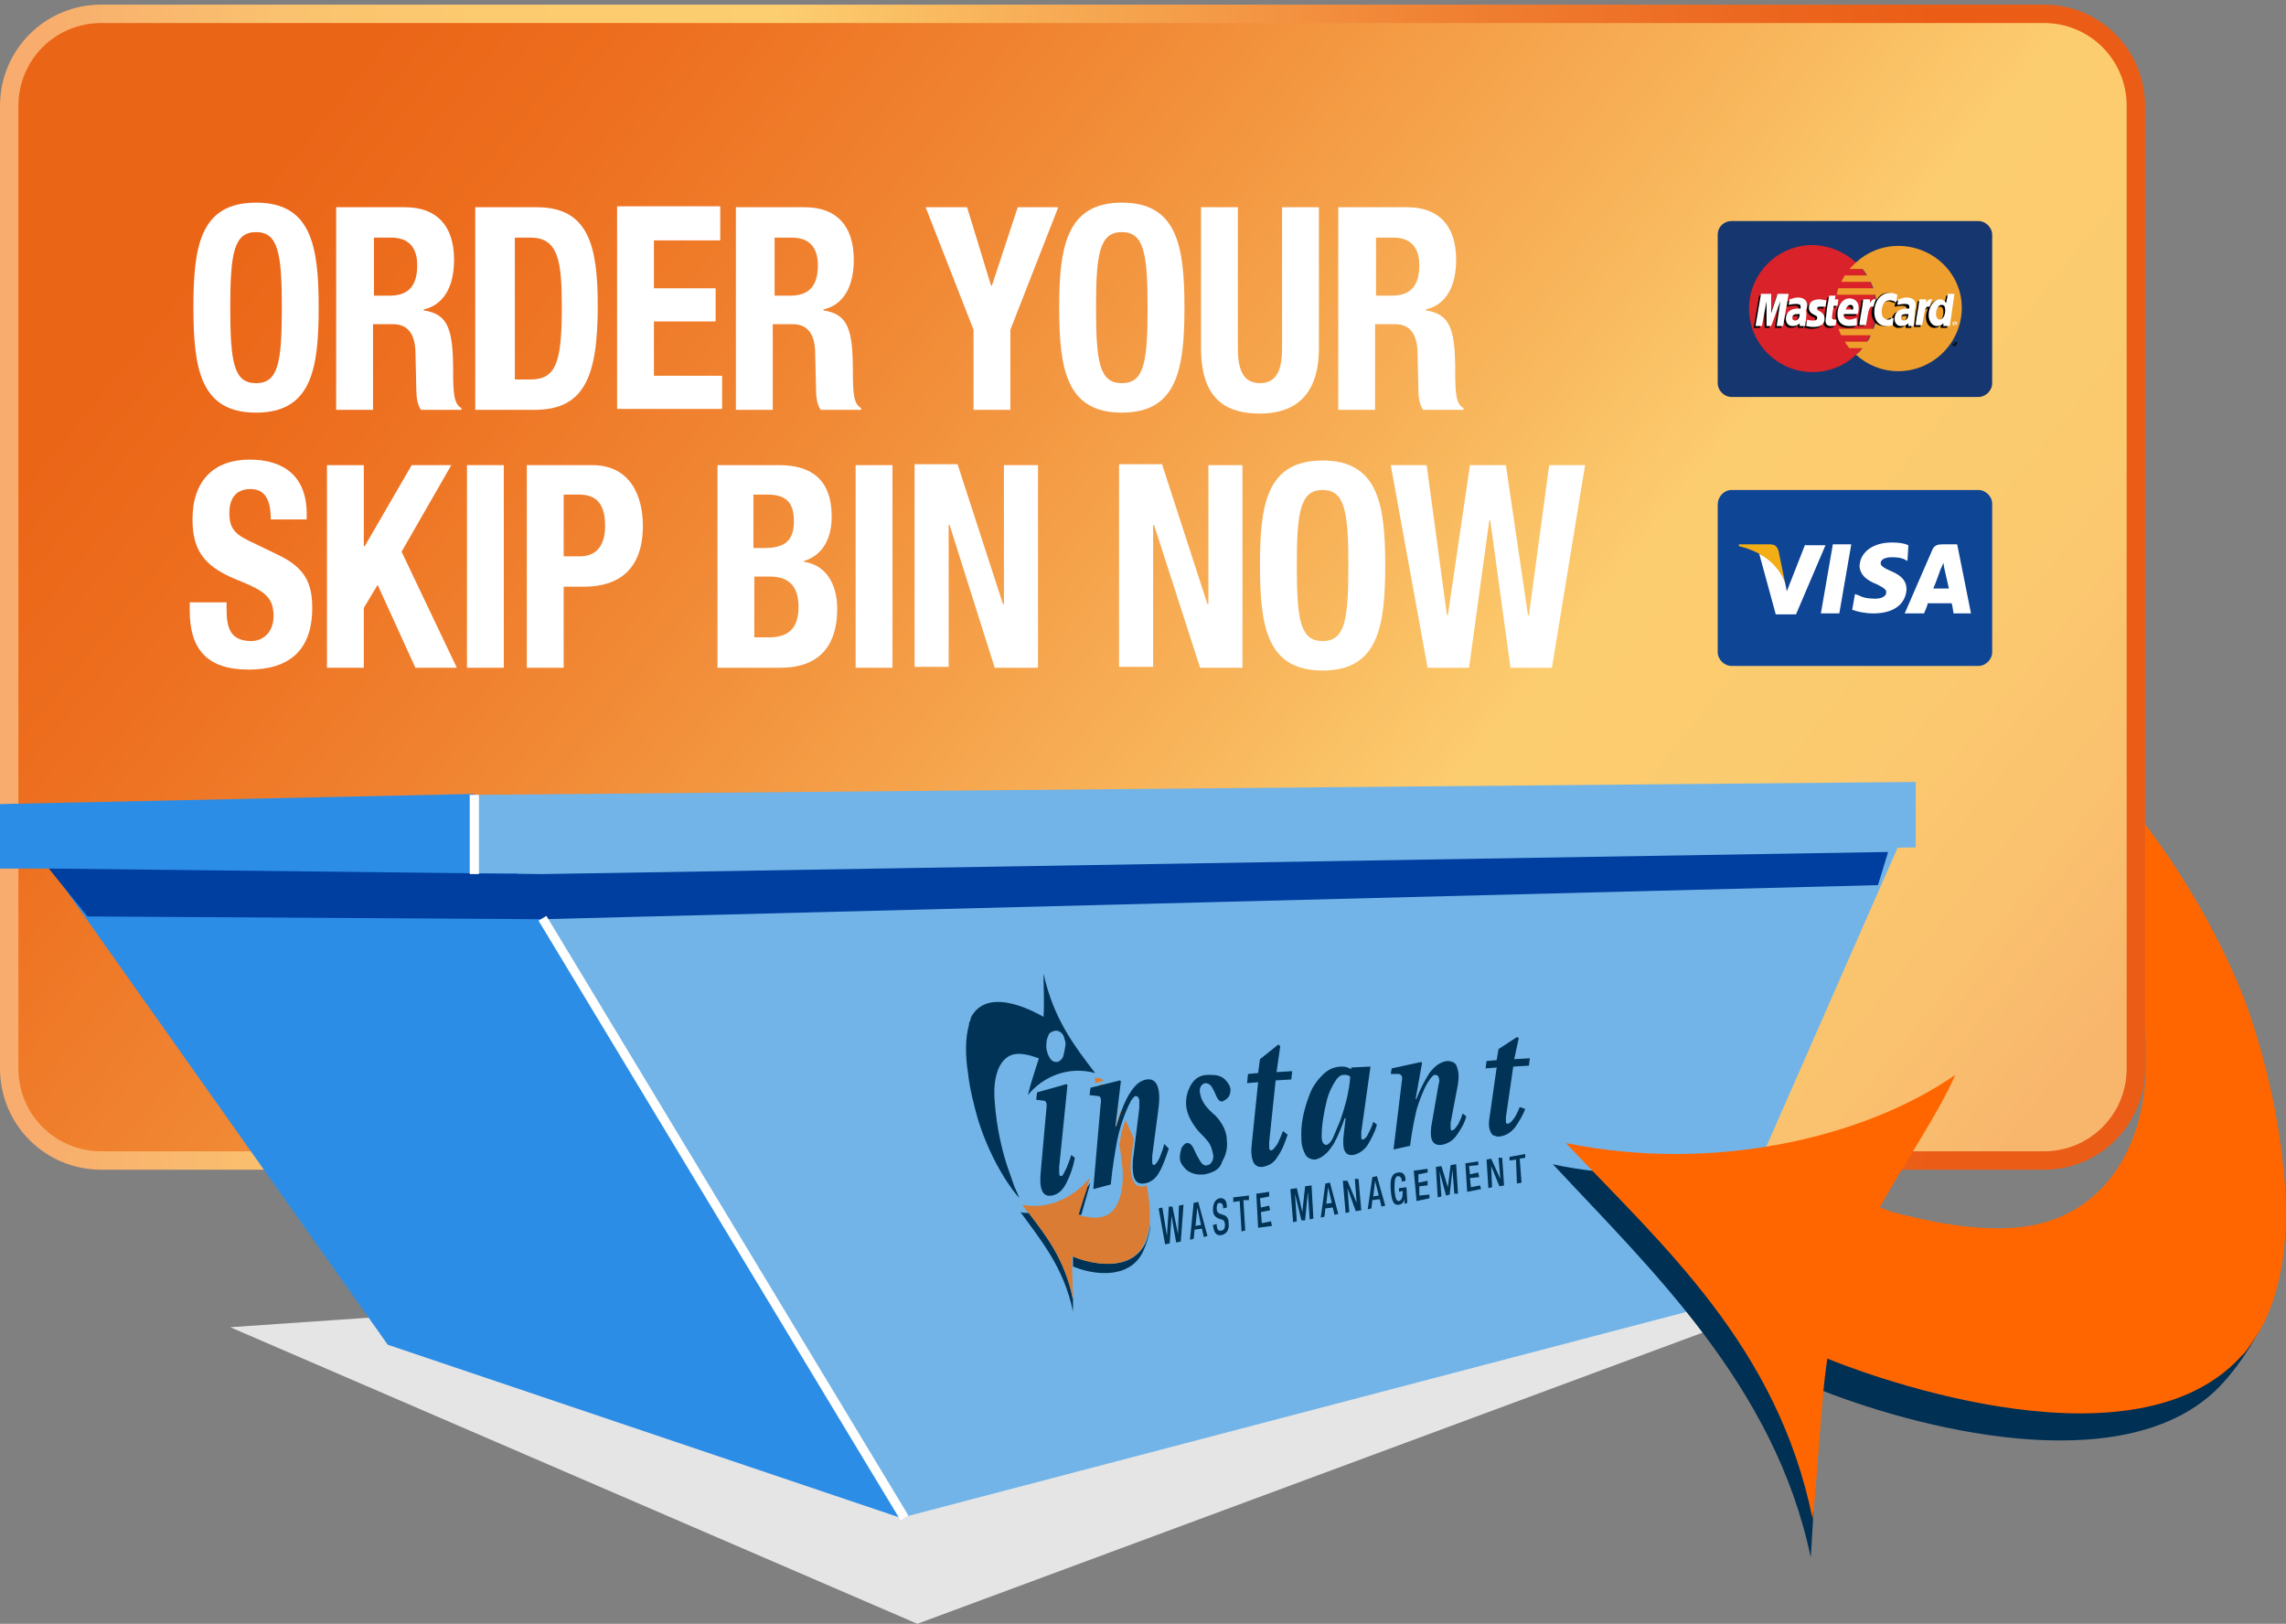 <?xml version="1.0" encoding="utf-8"?>
<!-- Generator: Adobe Illustrator 24.2.1, SVG Export Plug-In . SVG Version: 6.00 Build 0)  -->
<svg version="1.1" id="Layer_1" xmlns="http://www.w3.org/2000/svg" xmlns:xlink="http://www.w3.org/1999/xlink" x="0px" y="0px"
	 viewBox="0 0 248.2 176.3" style="enable-background:new 0 0 248.2 176.3;" xml:space="preserve">
<rect x="0" y="0" width="248.2" height="176.3" fill="#808080" stroke="none"/>
<style type="text/css">
	.st0{fill:#FF6600;}
	.st1{fill:#E5E5E5;}
	.st2{clip-path:url(#SVGID_3_);fill:url(#SVGID_4_);}
	.st3{fill:url(#SVGID_5_);}
	.st4{clip-path:url(#SVGID_7_);enable-background:new    ;}
	.st5{clip-path:url(#SVGID_9_);fill:#0E4595;}
	.st6{clip-path:url(#SVGID_9_);fill:#FFFFFF;}
	.st7{clip-path:url(#SVGID_9_);fill:#F2AE14;}
	.st8{fill:#FFFFFF;}
	.st9{clip-path:url(#SVGID_11_);enable-background:new    ;}
	.st10{clip-path:url(#SVGID_13_);fill:#16366F;}
	.st11{clip-path:url(#SVGID_13_);fill:#D9222A;}
	.st12{clip-path:url(#SVGID_13_);fill:#EE9F2D;}
	.st13{clip-path:url(#SVGID_13_);}
	.st14{clip-path:url(#SVGID_13_);fill:#FFFFFF;}
	.st15{fill:#2C8DE7;}
	.st16{fill:#72B4E8;}
	.st17{fill:#003E9F;}
	.st18{fill:none;stroke:#FFFFFF;}
	.st19{fill:#003054;}
	.st20{fill:#003355;}
	.st21{fill:#DA7C33;}
</style>
<g>
	<path class="st0" d="M196.8,165c0.6-5.7,0.8-11.9,1.6-17.4c2.1,0.9,32.6,13,44.8-0.1l0.1-0.1c0.1-0.1,0.1-0.2,0.2-0.2
		c0.3-0.3,0.5-0.6,0.7-0.9c0.3-0.4,0.6-0.9,0.9-1.4c2.9-4.8,3.5-11.3,2.8-18.1c-0.6-6.5-2.3-13-4.1-18
		c-6.7-17.3-19.2-29.1-22.2-31.8c0.5,0.8,1,1.6,1.5,2.5c0.3,0.5,0.5,1,0.8,1.5c1,2,2,4.3,3,6.3c3.4,8.1,6.1,18,6.1,28
		c0,8.2-3.6,14.9-10.3,17.2c-5.8,2-13.6,0.1-18.7-1.3c2.6-4.8,6.1-9.7,8.2-14.4c-9.8,6.8-26.2,10.7-42.3,7.4
		C180.6,135.4,193,146.3,196.8,165"/>
</g>
<polygon class="st1" points="55.5,142 25,144.1 99.6,176.3 192.1,142 180.2,139.4 "/>
<g>
	<defs>
		<path id="SVGID_1_" d="M11,1.5C5.5,1.5,1,6,1,11.5V116c0,5.5,4.5,10,10,10h210.9c5.5,0,10-4.5,10-10V11.5c0-5.5-4.5-10-10-10H11z"
			/>
	</defs>
	<linearGradient id="SVGID_2_" gradientUnits="userSpaceOnUse" x1="5.095" y1="63.735" x2="227.822" y2="63.735">
		<stop  offset="0" style="stop-color:#C6C7C9"/>
		<stop  offset="4.494510e-02" style="stop-color:#C6C7C9"/>
		<stop  offset="0.275" style="stop-color:#D3D4D6"/>
		<stop  offset="0.571" style="stop-color:#EAEBEC"/>
		<stop  offset="0.729" style="stop-color:#E7E8E9"/>
		<stop  offset="0.856" style="stop-color:#DDDEDF"/>
		<stop  offset="0.948" style="stop-color:#D0D1D3"/>
		<stop  offset="1" style="stop-color:#D0D1D3"/>
	</linearGradient>
	<use xlink:href="#SVGID_1_"  style="overflow:visible;fill:url(#SVGID_2_);"/>
	<clipPath id="SVGID_3_">
		<use xlink:href="#SVGID_1_"  style="overflow:visible;"/>
	</clipPath>
	
		<linearGradient id="SVGID_4_" gradientUnits="userSpaceOnUse" x1="-1.297631e-02" y1="828.761" x2="0.987" y2="828.761" gradientTransform="matrix(189.846 149.931 -149.931 189.846 124281.844 -157345.953)">
		<stop  offset="0.101" style="stop-color:#EB6517"/>
		<stop  offset="0.2" style="stop-color:#ED6F1F"/>
		<stop  offset="0.366" style="stop-color:#F18935"/>
		<stop  offset="0.579" style="stop-color:#F8B359"/>
		<stop  offset="0.692" style="stop-color:#FCCD6F"/>
		<stop  offset="0.822" style="stop-color:#FBCA6F"/>
		<stop  offset="0.926" style="stop-color:#FAC06E"/>
		<stop  offset="0.987" style="stop-color:#F8B66D"/>
	</linearGradient>
	<polygon class="st2" points="-53.9,78.2 142.9,233.6 288.4,49.3 91.6,-106.1 	"/>
</g>
<g>
	
		<linearGradient id="SVGID_5_" gradientUnits="userSpaceOnUse" x1="-9.634568e-05" y1="829.034" x2="1.043" y2="829.034" gradientTransform="matrix(-224.247 0 0 -224.247 233.399 185972.172)">
		<stop  offset="0.101" style="stop-color:#EB5D17"/>
		<stop  offset="0.185" style="stop-color:#EC671F"/>
		<stop  offset="0.327" style="stop-color:#F08133"/>
		<stop  offset="0.508" style="stop-color:#F7AB54"/>
		<stop  offset="0.637" style="stop-color:#FCCE6F"/>
		<stop  offset="0.766" style="stop-color:#FCCB6F"/>
		<stop  offset="0.87" style="stop-color:#FAC16E"/>
		<stop  offset="0.964" style="stop-color:#F8B06D"/>
		<stop  offset="0.981" style="stop-color:#F8AC6D"/>
	</linearGradient>
	<path class="st3" d="M221.9,1.5v-1c6.1,0,11,4.9,11,11V116c0,6.1-4.9,11-11,11H11c-6.1,0-11-4.9-11-11V11.5c0-6.1,4.9-11,11-11
		h210.9V1.5v1H11c-5,0-9,4-9,9V116c0,5,4,9,9,9h210.9c5,0,9-4,9-9V11.5c0-5-4-9-9-9V1.5z"/>
</g>
<g>
	<defs>
		<rect id="SVGID_6_" x="186.5" y="53.2" width="29.9" height="19.2"/>
	</defs>
	<clipPath id="SVGID_7_">
		<use xlink:href="#SVGID_6_"  style="overflow:visible;"/>
	</clipPath>
	<g class="st4">
		<g>
			<defs>
				<rect id="SVGID_8_" x="-32768" y="-31938.2" width="65535" height="65535"/>
			</defs>
			<clipPath id="SVGID_9_">
				<use xlink:href="#SVGID_8_"  style="overflow:visible;"/>
			</clipPath>
			<path class="st5" d="M188,53.2h26.8c0.8,0,1.5,0.7,1.5,1.5v16.1c0,0.8-0.7,1.5-1.5,1.5H188c-0.8,0-1.5-0.7-1.5-1.5V54.8
				C186.5,53.9,187.2,53.2,188,53.2"/>
			<path class="st6" d="M196,59.1l-2,5.1l-0.2-1c-0.4-1.2-1.5-2.5-2.8-3.1l1.8,6.6l2.2,0l3.2-7.5H196 M209.9,63.9
				c0.2-0.4,0.8-2.1,0.8-2.1c0,0,0.2-0.4,0.3-0.7l0.1,0.6c0,0,0.4,1.8,0.5,2.2H209.9z M212.5,59.1h-1.6c-0.5,0-0.9,0.1-1.1,0.6
				l-3,6.9h2.1c0,0,0.4-0.9,0.4-1.1c0.2,0,2.3,0,2.6,0c0.1,0.3,0.2,1.1,0.2,1.1h1.9L212.5,59.1z M207.2,59.2c-0.4-0.2-1-0.3-1.8-0.3
				c-2,0-3.4,1-3.5,2.5c0,1.1,1,1.7,1.8,2c0.8,0.4,1.1,0.6,1.1,0.9c0,0.5-0.6,0.7-1.2,0.7c-0.8,0-1.3-0.1-1.9-0.4l-0.3-0.1l-0.3,1.7
				c0.5,0.2,1.4,0.4,2.3,0.4c2.2,0,3.5-1,3.6-2.6c0-0.9-0.5-1.5-1.7-2c-0.7-0.3-1.2-0.6-1.1-0.9c0-0.3,0.4-0.6,1.2-0.6
				c0.7,0,1.2,0.1,1.5,0.3l0.2,0.1L207.2,59.2 M197.7,66.6l1.3-7.5h2l-1.3,7.5H197.7z"/>
			<path class="st7" d="M192.1,59.1h-3.3l0,0.2c2.6,0.6,4.3,2.1,5,3.9l-0.7-3.4C192.9,59.2,192.6,59.1,192.1,59.1"/>
		</g>
	</g>
</g>
<g>
	<path class="st8" d="M27.8,22c6,0,6.8,4.7,6.8,11.4c0,6.7-0.8,11.4-6.8,11.4c-6,0-6.8-4.7-6.8-11.4C21,26.8,21.7,22,27.8,22z
		 M27.8,41.6c2.4,0,2.8-2.2,2.8-8.2c0-5.9-0.4-8.2-2.8-8.2c-2.4,0-2.8,2.3-2.8,8.2C25,39.4,25.4,41.6,27.8,41.6z"/>
	<path class="st8" d="M36.5,22.5H44c3.3,0,5.3,1.9,5.3,5.7c0,2.9-1.1,4.9-3.3,5.4v0.1c2.7,0.4,3.2,2.1,3.2,6.7
		c0,2.3,0.1,3.5,0.9,3.9v0.2h-4.4c-0.4-0.6-0.5-1.4-0.5-2.3l-0.1-4.2c-0.1-1.7-0.8-2.8-2.4-2.8h-2.2v9.3h-4V22.5z M40.6,32.1h1.7
		c1.9,0,3-0.9,3-3.3c0-2-1-3-2.8-3h-1.9V32.1z"/>
	<path class="st8" d="M51.7,22.5h6.6c5.6,0,6.6,4.2,6.6,10.7c0,7.8-1.5,11.3-6.9,11.3h-6.4V22.5z M55.8,41.2h1.8
		c2.8,0,3.4-1.9,3.4-7.9c0-5-0.4-7.5-3.4-7.5h-1.7V41.2z"/>
	<path class="st8" d="M78.2,22.5v3.6H71v5.2h6.7v3.6H71v5.9h7.4v3.6H67v-22H78.2z"/>
	<path class="st8" d="M80,22.5h7.4c3.3,0,5.3,1.9,5.3,5.7c0,2.9-1.1,4.9-3.3,5.4v0.1c2.7,0.4,3.2,2.1,3.2,6.7c0,2.3,0.1,3.5,0.9,3.9
		v0.2h-4.4c-0.4-0.6-0.5-1.4-0.5-2.3l-0.1-4.2c-0.1-1.7-0.8-2.8-2.4-2.8h-2.2v9.3h-4V22.5z M84.1,32.1h1.7c1.9,0,3-0.9,3-3.3
		c0-2-1-3-2.8-3h-1.9V32.1z"/>
	<path class="st8" d="M105,22.5l2.6,8.5h0.1l2.8-8.5h4.4l-5.2,13.3v8.7h-4v-8.7l-5.2-13.3H105z"/>
	<path class="st8" d="M121.8,22c6,0,6.8,4.7,6.8,11.4c0,6.7-0.8,11.4-6.8,11.4c-6,0-6.8-4.7-6.8-11.4C115,26.8,115.8,22,121.8,22z
		 M121.8,41.6c2.4,0,2.8-2.2,2.8-8.2c0-5.9-0.4-8.2-2.8-8.2c-2.4,0-2.8,2.3-2.8,8.2C119,39.4,119.4,41.6,121.8,41.6z"/>
	<path class="st8" d="M134.4,22.5v15.3c0,2.2,0.5,3.8,2.4,3.8c1.9,0,2.4-1.6,2.4-3.8V22.5h4v15.3c0,5.6-3.1,7.1-6.4,7.1
		c-3.3,0-6.4-1.2-6.4-7.1V22.5H134.4z"/>
	<path class="st8" d="M145.4,22.5h7.4c3.3,0,5.3,1.9,5.3,5.7c0,2.9-1.1,4.9-3.3,5.4v0.1c2.7,0.4,3.2,2.1,3.2,6.7
		c0,2.3,0.1,3.5,0.9,3.9v0.2h-4.4c-0.4-0.6-0.5-1.4-0.5-2.3l-0.1-4.2c-0.1-1.7-0.8-2.8-2.4-2.8h-2.2v9.3h-4V22.5z M149.4,32.1h1.7
		c1.9,0,3-0.9,3-3.3c0-2-1-3-2.8-3h-1.9V32.1z"/>
</g>
<g>
	<path class="st8" d="M24.6,65.6v0.6c0,2.1,0.5,3.4,2.7,3.4c1.2,0,2.4-0.9,2.4-2.7c0-2-0.9-2.7-3.6-3.8c-3.6-1.4-5.2-3-5.2-6.7
		c0-4.3,2.4-6.5,6.2-6.5c3.6,0,6.2,1.7,6.2,5.9v0.6h-3.9c0-2.1-0.6-3.3-2.2-3.3c-1.8,0-2.3,1.3-2.3,2.6c0,1.4,0.4,2.2,2.1,3l3.1,1.5
		c3,1.4,3.8,3.1,3.8,5.8c0,4.7-2.6,6.7-6.9,6.7c-4.6,0-6.4-2.3-6.4-6.4v-0.9H24.6z"/>
	<path class="st8" d="M39.5,50.5v8.8h0.1l5.1-8.8H49l-5.4,9.4l6,12.6h-4.5l-4.1-9l-1.5,2.5v6.5h-4v-22H39.5z"/>
	<path class="st8" d="M50.7,72.5v-22h4v22H50.7z"/>
	<path class="st8" d="M57.2,50.5h7.1c4.1,0,5.5,3.3,5.5,6.6c0,4.6-2.5,6.6-6.4,6.6h-2.2v8.8h-4V50.5z M61.2,60.4H63
		c1.6,0,2.7-1,2.7-3.3c0-2.2-0.8-3.4-2.8-3.4h-1.7V60.4z"/>
	<path class="st8" d="M77.9,50.5h6.7c3.3,0,5.7,1.4,5.7,5.6c0,2.4-1,4.2-3,4.8v0.1c2.2,0.3,3.6,2.2,3.6,5.1c0,3.5-1.5,6.4-6.2,6.4
		h-6.8V50.5z M81.9,59.5h1.1c2.2,0,3.2-0.8,3.2-2.9c0-2.1-0.9-2.9-2.9-2.9h-1.5V59.5z M81.9,69.2h1.6c1.9,0,3.2-0.8,3.2-3.3
		s-1.3-3.3-3.1-3.3h-1.7V69.2z"/>
	<path class="st8" d="M92.9,72.5v-22h4v22H92.9z"/>
	<path class="st8" d="M104,50.5l4.9,15.1h0.1V50.5h3.7v22H108L103.1,57H103v15.4h-3.7v-22H104z"/>
</g>
<g>
	<path class="st8" d="M126.2,50.5l4.9,15.1h0.1V50.5h3.7v22h-4.6L125.3,57h-0.1v15.4h-3.7v-22H126.2z"/>
	<path class="st8" d="M143.6,50c6,0,6.8,4.7,6.8,11.4c0,6.7-0.8,11.4-6.8,11.4c-6,0-6.8-4.7-6.8-11.4C136.8,54.8,137.5,50,143.6,50z
		 M143.6,69.6c2.4,0,2.8-2.2,2.8-8.2c0-5.9-0.4-8.2-2.8-8.2c-2.4,0-2.8,2.3-2.8,8.2C140.8,67.4,141.2,69.6,143.6,69.6z"/>
	<path class="st8" d="M151,50.5h3.9l2.2,16.3h0.1l2.4-16.3h3.9l2.4,16.3h0.1l2.2-16.3h3.9l-3.6,22h-4.5l-2.2-16h-0.1l-2.2,16h-4.5
		L151,50.5z"/>
</g>
<g>
	<defs>
		<rect id="SVGID_10_" x="186.5" y="24" width="29.9" height="19.2"/>
	</defs>
	<clipPath id="SVGID_11_">
		<use xlink:href="#SVGID_10_"  style="overflow:visible;"/>
	</clipPath>
	<g class="st9">
		<g>
			<defs>
				<rect id="SVGID_12_" x="-32768" y="-31938.2" width="65535" height="65535"/>
			</defs>
			<clipPath id="SVGID_13_">
				<use xlink:href="#SVGID_12_"  style="overflow:visible;"/>
			</clipPath>
			<path class="st10" d="M188,24h26.8c0.8,0,1.5,0.7,1.5,1.5v16.1c0,0.8-0.7,1.5-1.5,1.5H188c-0.8,0-1.5-0.7-1.5-1.5V25.5
				C186.5,24.6,187.2,24,188,24"/>
			<path class="st11" d="M203.7,33.5c0,3.8-3.1,6.9-6.9,6.9c-3.8,0-6.9-3.1-6.9-6.9c0-3.8,3.1-6.9,6.9-6.9
				C200.6,26.7,203.7,29.7,203.7,33.5"/>
			<path class="st12" d="M206.1,26.7c-1.8,0-3.4,0.7-4.6,1.8c-0.2,0.2-0.5,0.5-0.7,0.7h1.4c0.2,0.2,0.4,0.5,0.5,0.7h-2.4
				c-0.1,0.2-0.3,0.5-0.4,0.7h3.2c0.1,0.2,0.2,0.5,0.3,0.7h-3.8c-0.1,0.2-0.1,0.5-0.2,0.7h4.2c0.1,0.5,0.2,1,0.2,1.5
				c0,0.8-0.1,1.5-0.4,2.2h-3.8c0.1,0.2,0.2,0.5,0.3,0.7h3.2c-0.1,0.3-0.2,0.5-0.4,0.7h-2.4c0.2,0.3,0.3,0.5,0.5,0.7h1.4
				c-0.2,0.3-0.4,0.5-0.7,0.7c1.2,1.1,2.8,1.8,4.6,1.8c3.8,0,6.9-3.1,6.9-6.9C213,29.7,209.9,26.7,206.1,26.7"/>
			<path class="st13" d="M205,32.7c0.2,0,0.4,0.1,0.7,0.2l0.1-0.8c-0.1,0-0.5-0.3-0.8-0.3c-0.5,0-0.9,0.2-1.2,0.7
				c-0.4-0.1-0.6,0.1-0.8,0.4l-0.2,0c0-0.1,0-0.2,0-0.3h-0.7c-0.1,0.9-0.3,1.8-0.4,2.6l0,0.2h0.7c0.1-0.8,0.2-1.3,0.2-1.7l0.3-0.2
				c0-0.2,0.2-0.2,0.4-0.2c0,0.2-0.1,0.4-0.1,0.6c0,0.9,0.5,1.5,1.3,1.5c0.2,0,0.4,0,0.7-0.1l0.1-0.8c-0.2,0.1-0.5,0.2-0.6,0.2
				c-0.4,0-0.7-0.3-0.7-0.9C204.1,33.3,204.5,32.7,205,32.7 M196.2,33.6c0,0.4,0.2,0.6,0.6,0.8c0.3,0.1,0.3,0.2,0.3,0.3
				c0,0.2-0.1,0.3-0.4,0.3c-0.2,0-0.4,0-0.7-0.1c0,0-0.1,0.6-0.1,0.7c0.2,0,0.3,0.1,0.8,0.1c0.8,0,1.2-0.3,1.2-0.9
				c0-0.4-0.2-0.6-0.5-0.8c-0.3-0.1-0.3-0.2-0.3-0.3c0-0.2,0.1-0.2,0.4-0.2c0.1,0,0.3,0,0.5,0l0.1-0.7c-0.2,0-0.5-0.1-0.7-0.1
				C196.5,32.7,196.2,33.1,196.2,33.6 M201,33.8c0-0.1,0.1-0.5-0.3-0.5c-0.2,0-0.4,0.2-0.5,0.5H201z M201.4,35.5
				c-0.3,0.1-0.5,0.1-0.8,0.1c-0.8,0-1.3-0.4-1.3-1.3c0-1,0.6-1.7,1.3-1.7c0.6,0,1,0.4,1,1c0,0.2,0,0.4-0.1,0.7h-1.5
				c-0.1,0.4,0.2,0.6,0.6,0.6c0.3,0,0.5-0.1,0.8-0.2L201.4,35.5z M199.1,35.5c-0.2,0.1-0.4,0.1-0.5,0.1c-0.4,0-0.6-0.2-0.6-0.6
				c0-0.1,0.1-0.5,0.1-0.8c0-0.3,0.3-1.9,0.3-1.9h0.7l-0.1,0.4h0.4l-0.1,0.7H199c-0.1,0.5-0.2,1.2-0.2,1.3c0,0.1,0.1,0.2,0.3,0.2
				c0.1,0,0.2,0,0.2,0L199.1,35.5 M207.5,35.6h-0.6l0-0.3c-0.2,0.2-0.4,0.3-0.8,0.3c-0.4,0-0.7-0.3-0.7-0.8c0-0.7,0.5-1.1,1.3-1.1
				c0.1,0,0.2,0,0.3,0c0-0.1,0-0.1,0-0.2c0-0.2-0.1-0.3-0.5-0.3c-0.4,0-0.7,0.1-0.8,0.1c0,0,0.1-0.6,0.1-0.6
				c0.4-0.1,0.6-0.2,0.9-0.2c0.6,0,1,0.3,1,0.8c0,0.1,0,0.3-0.1,0.6C207.7,34.5,207.6,35.3,207.5,35.6 M207,34.3c-0.1,0-0.1,0-0.2,0
				c-0.4,0-0.6,0.1-0.6,0.4c0,0.2,0.1,0.3,0.3,0.3C206.8,35,207,34.7,207,34.3 M193.4,35.6h-0.7l0.4-2.7l-1,2.7h-0.5l-0.1-2.7
				l-0.4,2.7h-0.7l0.6-3.5h1.1l0.1,2l0.7-2h1.2L193.4,35.6 M195.8,35.6h-0.6l0-0.3c-0.2,0.2-0.4,0.3-0.8,0.3c-0.4,0-0.7-0.3-0.7-0.8
				c0-0.7,0.5-1.1,1.3-1.1c0.1,0,0.2,0,0.3,0c0-0.1,0-0.1,0-0.2c0-0.2-0.1-0.3-0.5-0.3c-0.4,0-0.7,0.1-0.8,0.1c0,0,0.1-0.6,0.1-0.6
				c0.4-0.1,0.6-0.2,0.9-0.2c0.6,0,1,0.3,1,0.8c0,0.1,0,0.3-0.1,0.6C195.9,34.5,195.8,35.3,195.8,35.6 M195.2,34.3
				c-0.1,0-0.1,0-0.2,0c-0.4,0-0.6,0.1-0.6,0.4c0,0.2,0.1,0.3,0.3,0.3C195,35,195.2,34.7,195.2,34.3 M212.2,37.4L212.2,37.4
				C212.3,37.4,212.3,37.4,212.2,37.4C212.3,37.4,212.3,37.3,212.2,37.4C212.3,37.3,212.3,37.3,212.2,37.4
				C212.3,37.3,212.3,37.3,212.2,37.4L212.2,37.4L212.2,37.4z M212.2,37.5L212.2,37.5l0-0.2h0.1c0,0,0,0,0.1,0c0,0,0,0,0,0
				C212.4,37.4,212.3,37.4,212.2,37.5h0.1H212.2L212.2,37.5L212.2,37.5L212.2,37.5z M212.3,37.5c0.1,0,0.2-0.1,0.2-0.2
				c0-0.1-0.1-0.2-0.2-0.2c-0.1,0-0.2,0.1-0.2,0.2C212.1,37.5,212.2,37.5,212.3,37.5 M212,37.4c0-0.1,0.1-0.2,0.2-0.2
				c0.1,0,0.2,0.1,0.2,0.2c0,0.1-0.1,0.2-0.2,0.2C212.1,37.6,212,37.5,212,37.4"/>
			<polygon class="st14" points="193.6,35.4 192.9,35.4 193.3,32.7 192.3,35.4 191.8,35.4 191.8,32.7 191.3,35.4 190.6,35.4 
				191.2,31.9 192.3,31.9 192.3,34 193,31.9 194.2,31.9 			"/>
			<path class="st13" d="M210.4,34.9c-0.3,0-0.4-0.2-0.4-0.6c0-0.6,0.2-1,0.6-1c0.3,0,0.4,0.2,0.4,0.6
				C211,34.5,210.7,34.9,210.4,34.9 M211.3,32.1l-0.2,1c-0.2-0.3-0.4-0.5-0.7-0.5c-0.4,0-0.7,0.3-0.9,0.7c-0.3-0.1-0.6-0.2-0.6-0.2
				v0c0-0.2,0-0.4,0-0.4h-0.7c-0.1,0.9-0.3,1.8-0.4,2.6l0,0.2h0.7c0.1-0.7,0.2-1.2,0.2-1.6c0.3-0.2,0.4-0.4,0.6-0.4
				c-0.1,0.3-0.2,0.6-0.2,0.9c0,0.7,0.4,1.2,0.9,1.2c0.3,0,0.5-0.1,0.7-0.3l0,0.3h0.7l0.6-3.5H211.3z"/>
			<path class="st14" d="M212.2,35.1L212.2,35.1C212.3,35.1,212.3,35.1,212.2,35.1C212.3,35.1,212.3,35.1,212.2,35.1
				C212.3,35.1,212.3,35.1,212.2,35.1C212.3,35.1,212.3,35.1,212.2,35.1L212.2,35.1L212.2,35.1z M212.2,35.2L212.2,35.2l0-0.2h0.1
				c0,0,0,0,0.1,0c0,0,0,0,0,0C212.3,35.1,212.3,35.1,212.2,35.2l0.1,0L212.2,35.2L212.2,35.2L212.2,35.2L212.2,35.2L212.2,35.2z
				 M212.3,35.3c0.1,0,0.2-0.1,0.2-0.2v0c0-0.1-0.1-0.2-0.2-0.2c-0.1,0-0.2,0.1-0.2,0.2C212.1,35.2,212.2,35.3,212.3,35.3 M212,35.1
				c0-0.1,0.1-0.2,0.2-0.2c0.1,0,0.2,0.1,0.2,0.2c0,0.1-0.1,0.2-0.2,0.2C212.1,35.4,212,35.3,212,35.1 M202.3,32.5
				c-0.1,0.9-0.3,1.8-0.4,2.6l0,0.2h0.7c0.3-1.7,0.3-2.1,0.8-2c0.1-0.4,0.2-0.7,0.3-0.8c-0.3-0.1-0.5,0.1-0.7,0.4
				c0-0.1,0.1-0.3,0-0.4H202.3 M208.4,32.5c-0.1,0.9-0.3,1.8-0.4,2.6l0,0.2h0.7c0.3-1.7,0.3-2.1,0.8-2c0.1-0.4,0.2-0.7,0.3-0.8
				c-0.3-0.1-0.5,0.1-0.7,0.4c0-0.1,0.1-0.3,0-0.4H208.4 M210.6,34.7c0.3,0,0.6-0.4,0.6-1c0-0.4-0.1-0.6-0.4-0.6
				c-0.3,0-0.6,0.4-0.6,1C210.2,34.5,210.4,34.7,210.6,34.7 M211.7,35.4H211l0-0.3c-0.2,0.2-0.4,0.3-0.7,0.3c-0.5,0-0.9-0.5-0.9-1.2
				c0-0.9,0.6-1.7,1.2-1.7c0.3,0,0.5,0.1,0.7,0.4l0.2-1h0.7L211.7,35.4z M196.4,33.4c0,0.4,0.2,0.6,0.6,0.8c0.3,0.1,0.3,0.2,0.3,0.3
				c0,0.2-0.1,0.3-0.4,0.3c-0.2,0-0.4,0-0.7-0.1c0,0-0.1,0.6-0.1,0.7c0.2,0,0.3,0.1,0.8,0.1c0.8,0,1.2-0.3,1.2-0.9
				c0-0.4-0.2-0.6-0.5-0.8c-0.3-0.1-0.3-0.2-0.3-0.3c0-0.2,0.1-0.2,0.4-0.2c0.1,0,0.3,0,0.5,0l0.1-0.7c-0.2,0-0.5-0.1-0.7-0.1
				C196.7,32.5,196.4,32.9,196.4,33.4 M201.2,33.6c0-0.1,0.1-0.5-0.3-0.5c-0.2,0-0.4,0.2-0.5,0.5H201.2z M201.6,35.3
				c-0.3,0.1-0.5,0.1-0.8,0.1c-0.8,0-1.3-0.4-1.3-1.3c0-1,0.6-1.7,1.3-1.7c0.6,0,1,0.4,1,1c0,0.2,0,0.4-0.1,0.7h-1.5
				c-0.1,0.4,0.2,0.6,0.6,0.6c0.3,0,0.5-0.1,0.8-0.2L201.6,35.3z M199.3,35.3c-0.2,0.1-0.4,0.1-0.5,0.1c-0.4,0-0.6-0.2-0.6-0.6
				c0-0.1,0.1-0.5,0.1-0.8c0-0.3,0.3-1.9,0.3-1.9h0.7l-0.1,0.4h0.4l-0.1,0.7h-0.4c-0.1,0.5-0.2,1.2-0.2,1.3c0,0.1,0.1,0.2,0.3,0.2
				c0.1,0,0.2,0,0.2,0L199.3,35.3 M207.8,35.4h-0.6l0-0.3c-0.2,0.2-0.4,0.3-0.8,0.3c-0.4,0-0.7-0.3-0.7-0.8c0-0.7,0.5-1.1,1.3-1.1
				c0.1,0,0.2,0,0.3,0c0-0.1,0-0.1,0-0.2c0-0.2-0.1-0.3-0.5-0.3c-0.4,0-0.7,0.1-0.8,0.1c0,0,0.1-0.6,0.1-0.6
				c0.4-0.1,0.6-0.2,0.9-0.2c0.6,0,1,0.3,1,0.8c0,0.1,0,0.3-0.1,0.6C207.9,34.3,207.8,35.1,207.8,35.4 M207.2,34.1
				c-0.1,0-0.1,0-0.2,0c-0.4,0-0.6,0.1-0.6,0.4c0,0.2,0.1,0.3,0.3,0.3C207,34.8,207.2,34.5,207.2,34.1 M206,32l-0.1,0.8
				c-0.3-0.1-0.5-0.2-0.7-0.2c-0.6,0-0.9,0.5-0.9,1.3c0,0.5,0.3,0.8,0.7,0.8c0.2,0,0.4-0.1,0.6-0.2l-0.1,0.8
				c-0.3,0.1-0.5,0.1-0.7,0.1c-0.8,0-1.3-0.6-1.3-1.5c0-1.2,0.7-2.1,1.7-2.1C205.5,31.8,205.9,31.9,206,32 M196,35.4h-0.6l0-0.3
				c-0.2,0.2-0.4,0.3-0.8,0.3c-0.4,0-0.7-0.3-0.7-0.8c0-0.7,0.5-1.1,1.3-1.1c0.1,0,0.2,0,0.3,0c0-0.1,0-0.1,0-0.2
				c0-0.2-0.1-0.3-0.5-0.3c-0.4,0-0.7,0.1-0.8,0.1c0,0,0.1-0.6,0.1-0.6c0.4-0.1,0.6-0.2,0.9-0.2c0.6,0,1,0.3,1,0.8
				c0,0.1,0,0.3-0.1,0.6C196.2,34.3,196,35.1,196,35.4 M195.4,34.1c-0.1,0-0.1,0-0.2,0c-0.4,0-0.6,0.1-0.6,0.4
				c0,0.2,0.1,0.3,0.3,0.3C195.2,34.8,195.4,34.5,195.4,34.1"/>
		</g>
	</g>
</g>
<polygon class="st15" points="5.3,94 42.1,146 97.8,164.8 56.8,94 "/>
<polygon class="st16" points="184,142.2 207.1,89.6 55.7,94 97.8,164.8 "/>
<polygon class="st15" points="0,87.3 0,94.3 51.6,94.3 51.5,86.2 "/>
<polygon class="st16" points="51.5,86.3 208,84.9 208,92 51.5,94.9 "/>
<polygon class="st17" points="205,92.5 58.9,94.9 5.3,94.3 9.5,99.5 58.9,99.8 203.9,96.1 "/>
<line class="st18" x1="51.5" y1="86.3" x2="51.5" y2="94.9"/>
<line class="st18" x1="58.9" y1="99.7" x2="98.2" y2="164.8"/>
<g>
	<path class="st19" d="M243.3,146.9c-10,10.4-33.1,4.6-44.9,0c-0.2,1.3-0.4,2.7-0.5,4.1c11.8,4.6,33.9,9.8,43.5-0.9
		c2.8-3.1,5.2-7.5,5.9-11.2C246.6,142.1,245.4,144.8,243.3,146.9"/>
	<path class="st19" d="M196.9,164.2c-3.5-16.6-13.8-26.9-23.4-37c-1.6-0.2-3.2-0.4-4.9-0.8c10.5,11.3,24.1,24,28,42.7
		C196.7,167.4,196.8,165.7,196.9,164.2L196.9,164.2z"/>
	<path class="st0" d="M196.8,164.9c0.6-5.7,0.8-11.9,1.6-17.4c2.1,0.9,32.6,13,44.8-0.1l0.1-0.1c0.1-0.1,0.1-0.2,0.2-0.2
		c0.3-0.3,0.5-0.6,0.7-0.9c0.3-0.4,0.6-0.9,0.9-1.4c2.9-4.8,3.5-11.3,2.8-18.1c-5.9,0-14.4,10.6-14.4,10.6s-8.1,3.3-11,4.3
		c-5.8,2-13.4-9.1-18.4-10.5c2.6-4.8,6.1-9.7,8.2-14.4c-9.8,6.8-26.2,10.7-42.3,7.4C180.6,135.3,193,146.2,196.8,164.9"/>
	<path class="st20" d="M124.3,135.1c-1.6,3-5.7,2.2-7.8,1.3c0,0.4,0,0.7,0,1.1c2.1,0.9,6.1,1.5,7.6-1.6c0.4-0.9,0.8-2.1,0.8-3
		C124.8,133.7,124.6,134.5,124.3,135.1"/>
	<path class="st20" d="M117.4,131.9l1-3.5l-0.5,0.7c-0.3,0.9-0.6,1.9-0.8,2.8C117.2,131.9,117.3,131.9,117.4,131.9"/>
	<path class="st20" d="M116.5,141.1c-0.9-4.4-2.9-6.9-4.8-9.4c-0.3,0-0.6,0-0.9-0.1c2,2.8,4.7,5.9,5.7,10.8
		C116.5,142,116.5,141.5,116.5,141.1C116.5,141.1,116.5,141.1,116.5,141.1"/>
</g>
<polygon class="st20" points="125.8,131.2 126.2,131.1 126.7,134.2 126.7,134.2 126.9,131 127.3,131 127.9,134 127.9,134 128,130.9 
	128.5,130.8 128.2,134.8 127.7,134.9 127.2,132 127.2,132 127,135 126.5,135.1 "/>
<path class="st20" d="M129.6,130.6l0.5-0.1l1,3.7l-0.4,0.1l-0.2-0.9l-0.8,0.1l-0.1,1l-0.4,0.1L129.6,130.6z M130.4,133l-0.4-1.9l0,0
	l-0.2,2L130.4,133z"/>
<g>
	<path class="st20" d="M132.1,132.9L132.1,132.9c0,0.6,0.2,0.8,0.5,0.7c0.3,0,0.4-0.3,0.4-0.6c0-0.4-0.2-0.6-0.4-0.6l-0.3-0.1
		c-0.4-0.2-0.6-0.4-0.6-1c0-0.7,0.3-1.1,0.7-1.2c0.7-0.1,0.8,0.5,0.8,0.9l0,0.1l-0.4,0.1l0-0.1c0-0.3-0.1-0.5-0.4-0.5
		c-0.2,0-0.3,0.2-0.3,0.6c0,0.3,0.1,0.5,0.4,0.6l0.3,0.1c0.4,0.1,0.6,0.4,0.6,0.9c0.1,0.8-0.3,1.2-0.8,1.3c-0.7,0.1-0.8-0.5-0.9-1
		l0-0.1L132.1,132.9z"/>
</g>
<polygon class="st20" points="134.6,130.4 133.9,130.5 133.9,130 135.6,129.8 135.6,130.3 135,130.3 135.2,133.6 134.8,133.7 "/>
<polygon class="st20" points="136.4,129.6 137.8,129.4 137.8,129.9 136.8,130.1 136.9,131.1 137.8,130.9 137.9,131.4 136.9,131.6 
	137,132.8 138,132.6 138.1,133.1 136.6,133.3 "/>
<polygon class="st20" points="140.1,129.1 140.8,129 141.4,131.6 141.4,131.6 141.7,128.8 142.4,128.7 142.6,132.3 142.2,132.4 
	142,129.4 142,129.4 141.7,132.5 141.3,132.5 140.6,129.6 140.6,129.6 140.8,132.6 140.4,132.7 "/>
<path class="st20" d="M143.9,128.5l0.5-0.1l0.9,3.4l-0.4,0.1l-0.2-0.8l-0.8,0.1l-0.1,0.9l-0.4,0.1L143.9,128.5z M144.6,130.6
	l-0.4-1.7l0,0l-0.2,1.8L144.6,130.6z"/>
<polygon class="st20" points="145.8,128.2 146.3,128.2 147.3,130.6 147.3,130.6 147.1,128 147.5,128 147.8,131.4 147.2,131.5 
	146.3,129 146.3,129 146.5,131.6 146.1,131.7 "/>
<path class="st20" d="M149,127.8l0.5-0.1l0.9,3.2L150,131l-0.2-0.8l-0.8,0.1l-0.1,0.9l-0.4,0.1L149,127.8z M149.7,129.8l-0.4-1.6
	l0,0l-0.2,1.7L149.7,129.8z"/>
<g>
	<path class="st20" d="M152.5,130.2L152.5,130.2c-0.1,0.3-0.2,0.5-0.6,0.6c-0.6,0.1-0.8-0.4-0.9-1.6c-0.1-1.2,0.1-1.8,0.8-1.9
		c0.7-0.1,0.8,0.5,0.8,0.8l0,0.1l-0.4,0.1l0-0.1c0-0.2-0.1-0.5-0.4-0.5c-0.3,0-0.4,0.3-0.4,1.4c0.1,1.1,0.2,1.3,0.5,1.3
		c0.3-0.1,0.4-0.4,0.4-1.1l-0.4,0.1l0-0.4l0.8-0.1l0.1,1.7l-0.3,0.1L152.5,130.2z"/>
</g>
<polygon class="st20" points="153.5,127.1 155,126.9 155,127.3 154,127.5 154,128.4 155,128.2 155,128.7 154.1,128.8 154.1,129.8 
	155.2,129.7 155.2,130.1 153.8,130.4 "/>
<polygon class="st20" points="155.9,126.7 156.5,126.6 157.2,128.9 157.2,128.9 157.5,126.5 158.1,126.4 158.3,129.6 157.9,129.6 
	157.7,127 157.7,127 157.4,129.7 157,129.8 156.3,127.2 156.3,127.2 156.5,129.9 156.1,130 "/>
<polygon class="st20" points="159.1,126.3 160.5,126.1 160.5,126.5 159.5,126.6 159.6,127.5 160.5,127.3 160.6,127.8 159.6,127.9 
	159.7,128.9 160.7,128.7 160.8,129.1 159.3,129.4 "/>
<polygon class="st20" points="161.4,125.9 161.9,125.8 162.9,128 162.9,128 162.7,125.7 163.1,125.7 163.3,128.7 162.8,128.8 
	161.9,126.6 161.9,126.6 162,128.9 161.6,129 "/>
<polygon class="st20" points="164.6,125.9 163.9,126 163.9,125.6 165.6,125.3 165.6,125.7 165,125.8 165.2,128.4 164.7,128.5 "/>
<g>
	<path class="st20" d="M113.3,105.7c0,1.6,0.1,3.2,0,4.7c-0.4-0.2-6-3.6-7.9,0.1c0,0,0,0,0,0c0,0,0,0,0,0.1c0,0.1-0.1,0.2-0.1,0.3
		c-0.1,0.1-0.1,0.3-0.1,0.4c-0.4,1.4-0.4,3.3-0.1,5.2c0.2,1.8,0.7,3.7,1.1,5.1c1.5,4.8,3.9,7.9,4.5,8.5c-0.1-0.2-0.2-0.4-0.3-0.7
		c-0.1-0.1-0.1-0.3-0.2-0.4c-0.2-0.5-0.4-1.2-0.6-1.7c-0.8-2.2-1.4-4.9-1.6-7.7c-0.2-2.3,0.3-4.2,1.5-4.9c1-0.6,2.4-0.1,3.3,0.2
		c-0.4,1.3-0.9,2.7-1.2,4c1.6-2,4.4-3.2,7.3-2.4C116.7,113.6,114.4,110.7,113.3,105.7 M115.4,114.8c-0.2,0.3-0.4,0.5-0.7,0.5
		c-0.3,0-0.5-0.1-0.7-0.4c-0.2-0.3-0.3-0.6-0.4-1.1c0-0.5,0-0.9,0.2-1.3c0.1-0.4,0.4-0.5,0.8-0.6c0.3,0,0.5,0.1,0.7,0.3
		c0.2,0.2,0.3,0.6,0.4,1.1C115.6,114.1,115.5,114.5,115.4,114.8"/>
	<path class="st20" d="M115.8,126.8c-0.1,0.2-0.2,0.4-0.3,0.6c-0.1,0.2-0.2,0.3-0.3,0.3c-0.1,0-0.2-0.1-0.2-0.3c0-0.2,0-0.4,0-0.7
		l0.9-8.9l-0.1-0.1l-3.2,0.9l-0.1,0.8l0.8,0.1c0.3,0,0.4,0.3,0.3,1l-0.6,6.7c-0.2,1.9,0.2,2.8,1.2,2.6c0.7-0.1,1.2-0.6,1.6-1.4
		c0.4-0.8,0.7-1.6,0.9-2.7l-0.4-0.3C116.2,125.8,116,126.3,115.8,126.8"/>
	<path class="st20" d="M130.8,127.5c-0.9,0.1-1.5-0.1-2-0.5c-0.4-0.4-0.7-0.8-0.7-1.3c0-0.4,0.1-0.8,0.2-1.1
		c0.2-0.3,0.4-0.5,0.6-0.5c0.3,0,0.5,0.2,0.7,0.6c0.3,0.7,0.6,1.2,0.8,1.5c0.2,0.3,0.5,0.4,0.7,0.3c0.2,0,0.4-0.2,0.5-0.4
		c0.1-0.2,0.2-0.5,0.1-0.8c-0.1-0.5-0.2-0.9-0.5-1.3c-0.3-0.4-0.6-0.7-0.9-1c-0.3-0.3-0.6-0.7-0.9-1.2c-0.3-0.5-0.5-1-0.6-1.6
		c-0.1-0.9,0.1-1.7,0.5-2.4c0.4-0.7,1-1.1,1.9-1.1c0.4,0,0.8,0,1.1,0.1c0.3,0.1,0.5,0.2,0.7,0.4c0.4,0.4,0.6,0.8,0.6,1.1
		c0,0.4-0.1,0.7-0.3,0.9c-0.2,0.2-0.4,0.3-0.6,0.4c-0.2,0-0.4-0.1-0.6-0.5c-0.2-0.5-0.4-0.9-0.6-1.2c-0.2-0.2-0.4-0.3-0.6-0.3
		c-0.2,0-0.3,0.1-0.5,0.3c-0.1,0.2-0.2,0.5-0.1,0.8c0.1,0.7,0.5,1.4,1.4,2.2c0.4,0.3,0.7,0.7,1,1.2c0.3,0.5,0.5,1.1,0.5,1.7
		c0.1,0.9-0.1,1.6-0.5,2.3C132.5,126.9,131.8,127.3,130.8,127.5"/>
	<path class="st20" d="M139.8,123.2c-0.3,0.9-0.6,1.7-1.1,2.4c-0.4,0.7-1,1-1.7,1.1c-0.2,0-0.4,0-0.5-0.1c-0.2-0.1-0.3-0.2-0.4-0.4
		c-0.2-0.4-0.3-1-0.2-1.9l0.7-6.8l-1.2,0.1l0.1-1l1.1-0.1l0.2-1.5l2-1.6l0.2,0.2l-0.4,2.8l1.7-0.1l-0.1,0.9l-1.7,0.1l-0.7,6.7
		c0,0.2,0,0.4,0,0.6c0,0.2,0.1,0.3,0.2,0.3c0.2,0,0.4-0.3,0.7-0.7c0.2-0.4,0.4-0.9,0.6-1.4L139.8,123.2z"/>
	<path class="st20" d="M148.8,115.8l-1,7.1c0,0.3,0,0.5,0,0.6c0,0.2,0.1,0.3,0.2,0.2c0.1,0,0.2-0.1,0.3-0.2c0.1-0.1,0.2-0.3,0.3-0.5
		c0.2-0.4,0.4-0.8,0.5-1.2l0.4,0.3c-0.2,0.8-0.6,1.5-1,2.2c-0.4,0.6-1,1-1.6,1.1c-0.9,0.1-1.2-0.6-1-2.3l0.2-1.7l-0.1,0
		c-0.3,0.9-0.7,1.9-1.2,2.8c-0.3,0.4-0.5,0.8-0.9,1.1c-0.3,0.3-0.7,0.5-1.1,0.6c-0.5,0-0.9-0.2-1.1-0.6c-0.2-0.4-0.4-0.9-0.4-1.6
		c-0.1-1.5,0.2-3.1,0.9-4.9c0.3-0.8,0.8-1.5,1.4-2.1c0.6-0.6,1.3-0.9,2.1-0.9c0.4,0,0.7,0.1,1,0.3l0-0.2L148.8,115.8z M145.5,121.7
		c0.6-1.7,1-3.3,1.1-4.8c-0.2-0.2-0.4-0.2-0.7-0.2c-0.4,0-0.7,0.3-1,0.8c-0.3,0.5-0.6,1.1-0.8,1.8c-0.4,1.6-0.6,2.9-0.6,4.1
		c0,0.6,0.2,0.9,0.5,0.9c0.2,0,0.5-0.3,0.7-0.7C144.9,123.1,145.2,122.4,145.5,121.7"/>
	<path class="st20" d="M151.3,124.8l0.9-7.4c0.1-0.5,0-0.7-0.3-0.8l-0.9,0l0.1-0.6l3.2-0.7l0.1,0.1l-0.7,3.9l0.1,0
		c0.4-1.1,0.9-2,1.4-2.8c0.6-0.8,1.2-1.2,1.9-1.3c0.6,0,1,0.2,1.1,0.7c0.2,0.5,0.2,1.1,0.1,1.8l-0.8,4.2c0,0.2,0,0.4,0,0.6
		c0,0.2,0.1,0.3,0.2,0.2c0.1,0,0.2-0.1,0.3-0.2c0.1-0.1,0.2-0.3,0.3-0.4c0.2-0.4,0.4-0.8,0.5-1.2l0.4,0.3c-0.2,0.8-0.6,1.4-1,2
		c-0.4,0.6-1,1-1.7,1.1c-0.9,0.1-1.3-0.5-1.1-2l0.8-4.6c0.1-0.3,0.1-0.5,0-0.7c0-0.2-0.2-0.3-0.4-0.3c-0.2,0-0.3,0.2-0.5,0.4
		c-0.2,0.3-0.4,0.6-0.6,1c-0.4,0.9-0.7,1.7-0.9,2.4c-0.2,0.9-0.5,2.2-0.7,3.9L151.3,124.8z"/>
	<path class="st20" d="M165.6,120.4c-0.3,0.8-0.7,1.4-1.1,2c-0.5,0.6-1,0.9-1.7,1c-0.2,0-0.4,0-0.5-0.1c-0.2,0-0.3-0.1-0.4-0.3
		c-0.2-0.3-0.3-0.8-0.2-1.5l0.8-5.6l-1.2,0.1l0.1-0.8l1.1-0.1l0.2-1.2l2-1.3l0.2,0.1l-0.5,2.3l1.7-0.1l-0.1,0.8l-1.7,0.1l-0.8,5.5
		c0,0.2,0,0.3,0,0.5c0,0.2,0.1,0.2,0.2,0.2c0.2,0,0.4-0.2,0.7-0.6c0.2-0.3,0.4-0.7,0.6-1.2L165.6,120.4z"/>
	<path class="st21" d="M119.9,117.3l-0.4-0.2l-0.6-0.1l0,0.6L119.9,117.3z M118,129.1c0.1-0.4,0.2-0.8,0.3-1.2
		c-1.6,2-4.4,3.5-7.3,2.9c0.2,0.3,0.4,0.6,0.7,0.9c1.9,2.5,3.9,5,4.8,9.4l-0.1-3.6c0-0.4,0-0.8,0-1.1c2.1,0.9,6.3,1.7,7.8-1.3
		c0.3-0.6,0.5-1.3,0.6-2.1c0.1-1.3,0-2.9-0.3-4.3c-0.1,0-0.2,0.1-0.3,0.1c-0.5,0.1-0.9-0.1-1.1-0.5c-0.3-0.5-0.4-1.3-0.3-2.4
		l0.3-2.3c-0.3-0.7-0.6-1.3-0.9-2c-0.3,0.8-0.5,1.6-0.6,2.3c0,0.1,0,0.2-0.1,0.3c0.2,0.9,0.3,1.9,0.4,2.9c0.1,2.1-0.4,4-1.5,4.7
		c-0.9,0.6-2.1,0.4-3,0.2c-0.1,0-0.2-0.1-0.3-0.1C117.4,130.9,117.7,130,118,129.1 M124.5,128.2c-0.3-1.4-0.7-2.8-1-3.8
		c-0.1-0.2-0.1-0.4-0.2-0.6l-0.2,1.9c-0.1,1.8,0.2,2.6,1.2,2.5C124.3,128.3,124.4,128.3,124.5,128.2 M122,121.2
		c-0.1-0.2-0.2-0.4-0.3-0.6c-0.2,0.5-0.3,1-0.5,1.6l-0.1,0l0.3-2.1c-0.5-0.9-1.1-1.7-1.7-2.4l-0.3,0.1c0.7,1.5,1.4,3.5,1.9,5.7
		C121.5,122.8,121.7,122,122,121.2"/>
	<path class="st20" d="M126.4,124.2c-0.1,0.5-0.3,1-0.5,1.5c-0.1,0.2-0.2,0.4-0.3,0.5c-0.1,0.2-0.2,0.2-0.3,0.3
		c-0.1,0-0.2-0.1-0.2-0.3c0-0.2,0-0.4,0-0.7l0.7-5.3c0.1-0.9,0.1-1.6-0.1-2.2c-0.2-0.6-0.6-0.9-1.2-0.8c-0.7,0.1-1.3,0.6-1.9,1.6
		c-0.6,1-1,2.2-1.4,3.5l-0.1,0l0.6-4.9l-0.1-0.1l-3.2,0.8l-0.1,0.8l0.9,0.1c0.3,0,0.4,0.3,0.3,0.9l-0.8,9.2l1.9-0.5
		c0.2-2.1,0.5-3.7,0.7-4.8c0.2-1,0.5-2,0.9-3c0.2-0.5,0.4-0.9,0.6-1.3c0.2-0.3,0.4-0.5,0.5-0.5c0.2,0,0.3,0.1,0.4,0.4
		c0,0.2,0,0.5,0,0.9l-0.7,5.7c-0.1,1.8,0.2,2.6,1.2,2.5c0.7-0.1,1.3-0.5,1.7-1.3c0.4-0.7,0.7-1.6,1-2.5L126.4,124.2z"/>
</g>
</svg>
